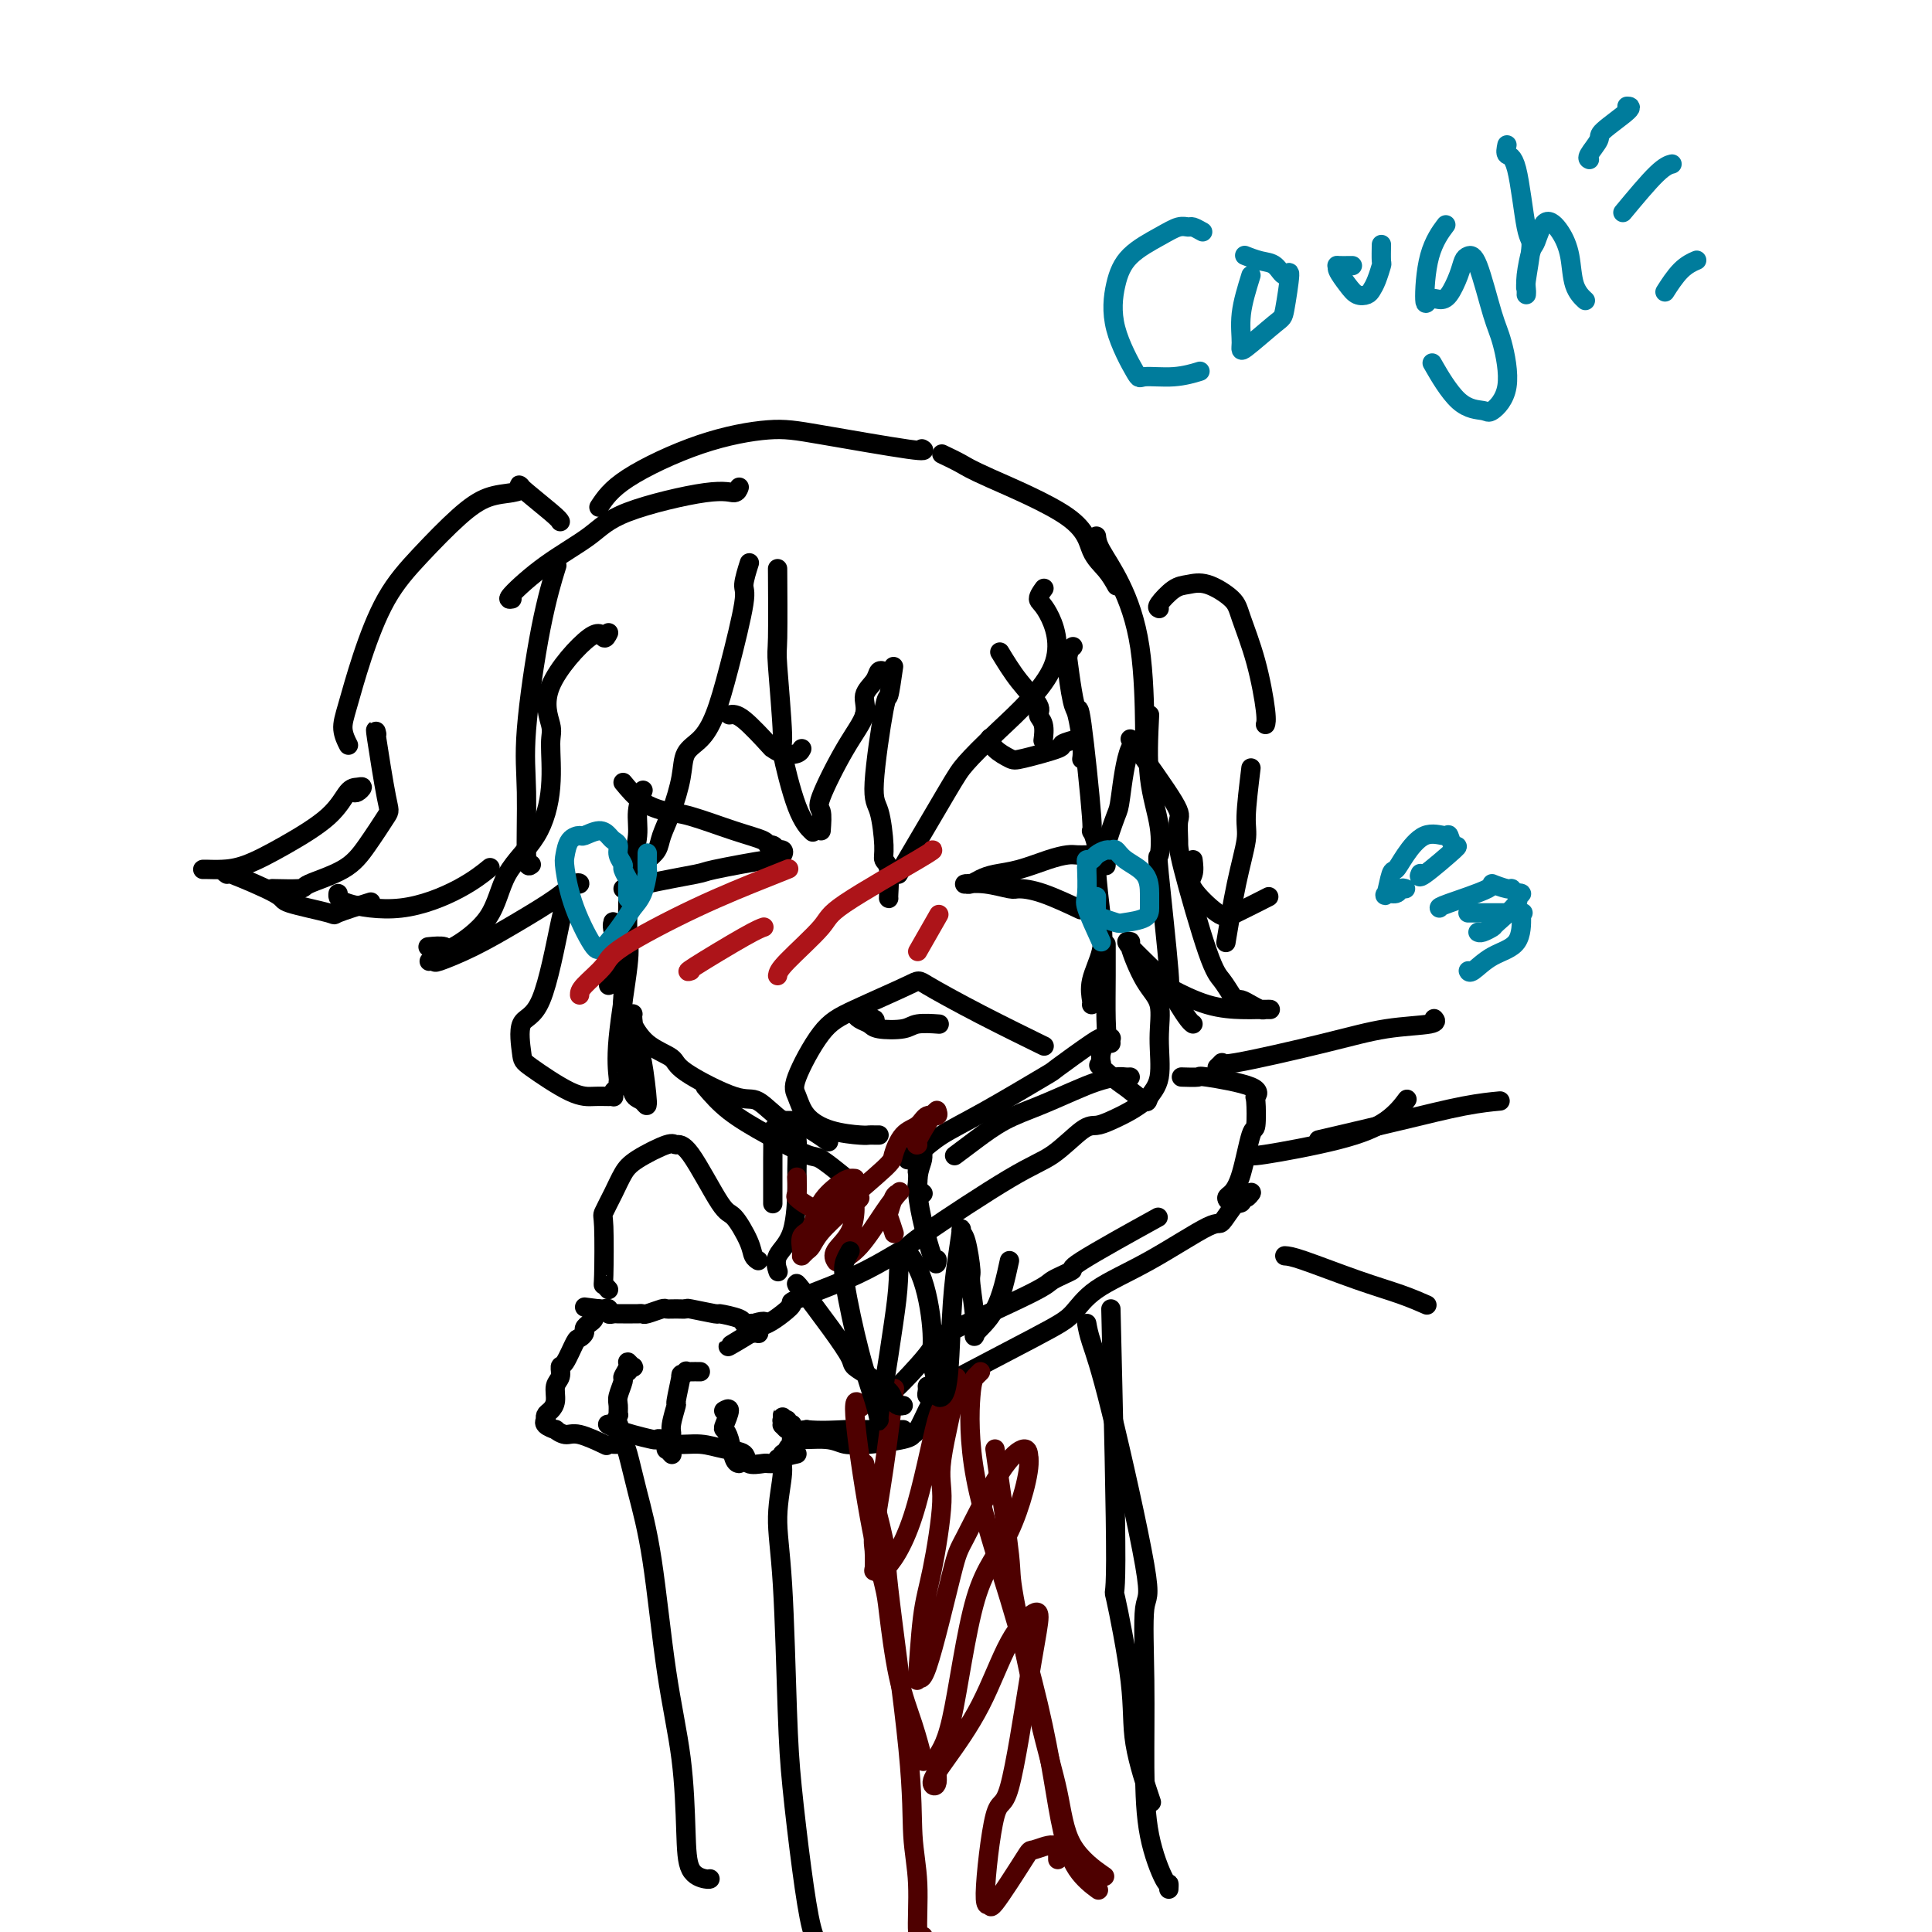 <svg viewBox='0 0 400 400' version='1.1' xmlns='http://www.w3.org/2000/svg' xmlns:xlink='http://www.w3.org/1999/xlink'><g fill='none' stroke='rgb(0,0,0)' stroke-width='4' stroke-linecap='round' stroke-linejoin='round'><path d='M110,179c-0.441,0.377 -0.881,0.755 -1,-2c-0.119,-2.755 0.084,-8.641 0,-13c-0.084,-4.359 -0.456,-7.189 0,-13c0.456,-5.811 1.738,-14.603 3,-21c1.262,-6.397 2.503,-10.399 3,-12c0.497,-1.601 0.248,-0.800 0,0'/><path d='M106,124c-0.553,0.107 -1.106,0.213 0,-1c1.106,-1.213 3.872,-3.746 7,-6c3.128,-2.254 6.618,-4.229 9,-6c2.382,-1.771 3.658,-3.336 8,-5c4.342,-1.664 11.752,-3.425 16,-4c4.248,-0.575 5.336,0.038 6,0c0.664,-0.038 0.904,-0.725 1,-1c0.096,-0.275 0.048,-0.137 0,0'/><path d='M124,105c1.210,-1.836 2.420,-3.672 6,-6c3.580,-2.328 9.530,-5.149 15,-7c5.470,-1.851 10.460,-2.731 14,-3c3.540,-0.269 5.629,0.072 11,1c5.371,0.928 14.023,2.442 18,3c3.977,0.558 3.279,0.159 3,0c-0.279,-0.159 -0.140,-0.080 0,0'/><path d='M195,94c1.461,0.698 2.923,1.397 4,2c1.077,0.603 1.771,1.111 6,3c4.229,1.889 11.995,5.158 16,8c4.005,2.842 4.249,5.257 5,7c0.751,1.743 2.010,2.816 3,4c0.990,1.184 1.711,2.481 2,3c0.289,0.519 0.144,0.259 0,0'/><path d='M227,111c0.083,0.746 0.166,1.492 1,3c0.834,1.508 2.420,3.777 4,7c1.580,3.223 3.156,7.400 4,13c0.844,5.600 0.958,12.623 1,16c0.042,3.377 0.012,3.108 0,3c-0.012,-0.108 -0.006,-0.054 0,0'/><path d='M237,154c0.283,0.170 0.566,0.340 0,0c-0.566,-0.340 -1.980,-1.189 -3,1c-1.020,2.189 -1.646,7.417 -2,10c-0.354,2.583 -0.435,2.521 -1,4c-0.565,1.479 -1.615,4.500 -2,6c-0.385,1.500 -0.104,1.481 0,2c0.104,0.519 0.030,1.577 0,2c-0.030,0.423 -0.015,0.212 0,0'/><path d='M126,204c0.020,-0.577 0.040,-1.153 0,-2c-0.040,-0.847 -0.140,-1.964 0,-3c0.140,-1.036 0.519,-1.990 1,-3c0.481,-1.010 1.065,-2.075 1,-3c-0.065,-0.925 -0.780,-1.711 -1,-2c-0.220,-0.289 0.054,-0.082 0,0c-0.054,0.082 -0.437,0.039 0,2c0.437,1.961 1.693,5.925 2,9c0.307,3.075 -0.333,5.263 0,8c0.333,2.737 1.641,6.025 2,9c0.359,2.975 -0.232,5.636 0,7c0.232,1.364 1.288,1.430 2,2c0.712,0.570 1.082,1.645 1,0c-0.082,-1.645 -0.614,-6.011 -1,-8c-0.386,-1.989 -0.626,-1.602 -1,-3c-0.374,-1.398 -0.880,-4.580 -1,-6c-0.120,-1.420 0.148,-1.077 0,-1c-0.148,0.077 -0.713,-0.110 -1,0c-0.287,0.110 -0.297,0.519 0,1c0.297,0.481 0.901,1.035 1,1c0.099,-0.035 -0.308,-0.660 0,0c0.308,0.660 1.329,2.604 3,4c1.671,1.396 3.991,2.245 5,3c1.009,0.755 0.708,1.415 3,3c2.292,1.585 7.179,4.096 10,5c2.821,0.904 3.576,0.201 5,1c1.424,0.799 3.516,3.101 5,4c1.484,0.899 2.361,0.396 4,1c1.639,0.604 4.040,2.315 5,3c0.960,0.685 0.480,0.342 0,0'/><path d='M146,225c1.434,1.667 2.868,3.333 5,5c2.132,1.667 4.961,3.333 8,5c3.039,1.667 6.289,3.333 8,4c1.711,0.667 1.884,0.333 3,1c1.116,0.667 3.176,2.333 4,3c0.824,0.667 0.412,0.333 0,0'/><path d='M188,240c-0.072,0.100 -0.145,0.201 0,0c0.145,-0.201 0.506,-0.703 1,-1c0.494,-0.297 1.121,-0.390 2,-1c0.879,-0.610 2.012,-1.736 4,-3c1.988,-1.264 4.833,-2.664 9,-5c4.167,-2.336 9.655,-5.607 12,-7c2.345,-1.393 1.546,-0.909 3,-2c1.454,-1.091 5.160,-3.757 7,-5c1.840,-1.243 1.814,-1.061 2,-1c0.186,0.061 0.586,0.003 1,0c0.414,-0.003 0.843,0.051 1,0c0.157,-0.051 0.042,-0.206 0,0c-0.042,0.206 -0.012,0.773 0,1c0.012,0.227 0.006,0.113 0,0'/><path d='M228,221c-0.008,-0.463 -0.016,-0.927 0,-1c0.016,-0.073 0.057,0.243 0,0c-0.057,-0.243 -0.211,-1.047 0,-2c0.211,-0.953 0.789,-2.057 1,-3c0.211,-0.943 0.057,-1.727 0,-4c-0.057,-2.273 -0.015,-6.035 0,-9c0.015,-2.965 0.004,-5.133 0,-6c-0.004,-0.867 -0.002,-0.434 0,0'/><path d='M182,235c-0.331,0.004 -0.662,0.007 -1,0c-0.338,-0.007 -0.682,-0.025 -1,0c-0.318,0.025 -0.611,0.095 -2,0c-1.389,-0.095 -3.874,-0.353 -6,-1c-2.126,-0.647 -3.892,-1.683 -5,-3c-1.108,-1.317 -1.557,-2.917 -2,-4c-0.443,-1.083 -0.879,-1.650 0,-4c0.879,-2.350 3.074,-6.484 5,-9c1.926,-2.516 3.583,-3.416 7,-5c3.417,-1.584 8.595,-3.853 11,-5c2.405,-1.147 2.036,-1.174 4,0c1.964,1.174 6.259,3.547 11,6c4.741,2.453 9.926,4.987 12,6c2.074,1.013 1.037,0.507 0,0'/><path d='M252,221c0.542,-0.521 1.085,-1.042 1,-1c-0.085,0.042 -0.797,0.649 3,0c3.797,-0.649 12.103,-2.552 18,-4c5.897,-1.448 9.385,-2.440 13,-3c3.615,-0.560 7.358,-0.689 9,-1c1.642,-0.311 1.183,-0.803 1,-1c-0.183,-0.197 -0.092,-0.098 0,0'/><path d='M259,239c-0.159,0.250 -0.319,0.501 3,0c3.319,-0.501 10.116,-1.753 15,-3c4.884,-1.247 7.853,-2.490 10,-4c2.147,-1.510 3.470,-3.289 4,-4c0.530,-0.711 0.265,-0.356 0,0'/><path d='M266,260c0.678,0.045 1.356,0.089 4,1c2.644,0.911 7.255,2.687 11,4c3.745,1.313 6.624,2.161 9,3c2.376,0.839 4.250,1.668 5,2c0.750,0.332 0.375,0.166 0,0'/><path d='M273,236c5.923,-1.381 11.845,-2.762 17,-4c5.155,-1.238 9.542,-2.333 13,-3c3.458,-0.667 5.988,-0.905 7,-1c1.012,-0.095 0.506,-0.048 0,0'/><path d='M129,162c1.216,1.474 2.431,2.948 4,4c1.569,1.052 3.491,1.684 5,2c1.509,0.316 2.603,0.318 5,1c2.397,0.682 6.096,2.043 9,3c2.904,0.957 5.013,1.510 6,2c0.987,0.490 0.852,0.916 1,1c0.148,0.084 0.579,-0.174 1,0c0.421,0.174 0.832,0.781 1,1c0.168,0.219 0.093,0.049 0,0c-0.093,-0.049 -0.204,0.024 0,0c0.204,-0.024 0.722,-0.143 1,0c0.278,0.143 0.315,0.548 0,1c-0.315,0.452 -0.982,0.951 -1,1c-0.018,0.049 0.614,-0.351 -2,0c-2.614,0.351 -8.472,1.453 -11,2c-2.528,0.547 -1.725,0.539 -4,1c-2.275,0.461 -7.629,1.392 -10,2c-2.371,0.608 -1.759,0.895 -2,1c-0.241,0.105 -1.334,0.028 -2,0c-0.666,-0.028 -0.905,-0.008 -1,0c-0.095,0.008 -0.048,0.004 0,0'/><path d='M225,177c-0.701,0.016 -1.402,0.032 -2,0c-0.598,-0.032 -1.094,-0.111 -2,0c-0.906,0.111 -2.221,0.412 -4,1c-1.779,0.588 -4.022,1.464 -6,2c-1.978,0.536 -3.692,0.732 -5,1c-1.308,0.268 -2.210,0.608 -3,1c-0.790,0.392 -1.469,0.836 -2,1c-0.531,0.164 -0.913,0.048 -1,0c-0.087,-0.048 0.121,-0.027 0,0c-0.121,0.027 -0.570,0.061 0,0c0.570,-0.061 2.161,-0.215 4,0c1.839,0.215 3.926,0.801 5,1c1.074,0.199 1.133,0.012 2,0c0.867,-0.012 2.541,0.151 5,1c2.459,0.849 5.703,2.386 7,3c1.297,0.614 0.649,0.307 0,0'/><path d='M151,148c0.722,-0.121 1.443,-0.242 3,1c1.557,1.242 3.948,3.846 5,5c1.052,1.154 0.765,0.859 1,1c0.235,0.141 0.991,0.718 2,1c1.009,0.282 2.272,0.268 3,0c0.728,-0.268 0.922,-0.791 1,-1c0.078,-0.209 0.039,-0.105 0,0'/><path d='M205,153c-0.031,-0.170 -0.063,-0.339 0,0c0.063,0.339 0.220,1.188 1,2c0.780,0.812 2.182,1.587 3,2c0.818,0.413 1.054,0.464 3,0c1.946,-0.464 5.604,-1.444 7,-2c1.396,-0.556 0.530,-0.688 1,-1c0.470,-0.312 2.277,-0.803 3,-1c0.723,-0.197 0.361,-0.098 0,0'/><path d='M116,108c-0.158,-0.286 -0.316,-0.573 -2,-2c-1.684,-1.427 -4.894,-3.995 -6,-5c-1.106,-1.005 -0.107,-0.445 0,0c0.107,0.445 -0.680,0.777 -2,1c-1.320,0.223 -3.175,0.337 -5,1c-1.825,0.663 -3.620,1.874 -6,4c-2.380,2.126 -5.346,5.166 -8,8c-2.654,2.834 -4.995,5.460 -7,9c-2.005,3.540 -3.676,7.993 -5,12c-1.324,4.007 -2.303,7.569 -3,10c-0.697,2.431 -1.111,3.731 -1,5c0.111,1.269 0.746,2.505 1,3c0.254,0.495 0.127,0.247 0,0'/><path d='M78,152c-0.201,-0.854 -0.402,-1.709 0,1c0.402,2.709 1.406,8.981 2,12c0.594,3.019 0.777,2.785 0,4c-0.777,1.215 -2.514,3.881 -4,6c-1.486,2.119 -2.721,3.692 -5,5c-2.279,1.308 -5.600,2.351 -7,3c-1.400,0.649 -0.877,0.906 -2,1c-1.123,0.094 -3.892,0.027 -5,0c-1.108,-0.027 -0.554,-0.013 0,0'/><path d='M73,164c0.291,0.113 0.582,0.226 1,0c0.418,-0.226 0.965,-0.792 1,-1c0.035,-0.208 -0.440,-0.060 -1,0c-0.560,0.060 -1.206,0.030 -2,1c-0.794,0.970 -1.736,2.939 -4,5c-2.264,2.061 -5.851,4.212 -9,6c-3.149,1.788 -5.859,3.211 -8,4c-2.141,0.789 -3.712,0.943 -5,1c-1.288,0.057 -2.293,0.015 -3,0c-0.707,-0.015 -1.117,-0.004 -1,0c0.117,0.004 0.762,0.001 1,0c0.238,-0.001 0.068,-0.000 0,0c-0.068,0.000 -0.034,0.000 0,0'/><path d='M47,181c-0.570,-0.407 -1.139,-0.815 1,0c2.139,0.815 6.988,2.852 9,4c2.012,1.148 1.188,1.407 3,2c1.812,0.593 6.259,1.520 8,2c1.741,0.480 0.776,0.514 2,0c1.224,-0.514 4.635,-1.575 6,-2c1.365,-0.425 0.682,-0.212 0,0'/><path d='M70,185c-0.085,0.643 -0.169,1.285 2,2c2.169,0.715 6.592,1.501 11,1c4.408,-0.501 8.802,-2.289 12,-4c3.198,-1.711 5.199,-3.346 6,-4c0.801,-0.654 0.400,-0.327 0,0'/><path d='M240,126c-0.271,-0.108 -0.542,-0.216 0,-1c0.542,-0.784 1.898,-2.244 3,-3c1.102,-0.756 1.951,-0.809 3,-1c1.049,-0.191 2.299,-0.522 4,0c1.701,0.522 3.853,1.895 5,3c1.147,1.105 1.288,1.943 2,4c0.712,2.057 1.995,5.335 3,9c1.005,3.665 1.732,7.718 2,10c0.268,2.282 0.077,2.795 0,3c-0.077,0.205 -0.038,0.103 0,0'/><path d='M259,159c-0.467,3.845 -0.935,7.691 -1,10c-0.065,2.309 0.271,3.083 0,5c-0.271,1.917 -1.150,4.978 -2,9c-0.850,4.022 -1.671,9.006 -2,11c-0.329,1.994 -0.164,0.997 0,0'/><path d='M247,178c0.132,1.074 0.264,2.147 0,3c-0.264,0.853 -0.924,1.485 0,3c0.924,1.515 3.433,3.911 5,5c1.567,1.089 2.191,0.870 4,0c1.809,-0.870 4.803,-2.391 6,-3c1.197,-0.609 0.599,-0.304 0,0'/><path d='M126,131c-0.326,0.666 -0.652,1.332 -1,1c-0.348,-0.332 -0.719,-1.661 -3,0c-2.281,1.661 -6.474,6.311 -8,10c-1.526,3.689 -0.387,6.415 0,8c0.387,1.585 0.022,2.028 0,4c-0.022,1.972 0.298,5.472 0,9c-0.298,3.528 -1.215,7.085 -3,10c-1.785,2.915 -4.437,5.187 -6,8c-1.563,2.813 -2.038,6.165 -4,9c-1.962,2.835 -5.413,5.152 -7,6c-1.587,0.848 -1.312,0.228 -2,0c-0.688,-0.228 -2.339,-0.065 -3,0c-0.661,0.065 -0.330,0.033 0,0'/><path d='M89,199c-0.124,0.016 -0.249,0.032 0,0c0.249,-0.032 0.870,-0.112 1,0c0.130,0.112 -0.232,0.415 1,0c1.232,-0.415 4.058,-1.547 7,-3c2.942,-1.453 6.000,-3.226 9,-5c3.000,-1.774 5.943,-3.547 8,-5c2.057,-1.453 3.228,-2.585 4,-3c0.772,-0.415 1.145,-0.114 1,0c-0.145,0.114 -0.806,0.041 -1,0c-0.194,-0.041 0.080,-0.051 0,0c-0.080,0.051 -0.515,0.164 -1,1c-0.485,0.836 -1.019,2.395 -2,7c-0.981,4.605 -2.409,12.257 -4,16c-1.591,3.743 -3.346,3.577 -4,5c-0.654,1.423 -0.207,4.434 0,6c0.207,1.566 0.175,1.687 2,3c1.825,1.313 5.509,3.817 8,5c2.491,1.183 3.791,1.046 5,1c1.209,-0.046 2.328,-0.001 3,0c0.672,0.001 0.898,-0.042 1,0c0.102,0.042 0.080,0.169 0,0c-0.080,-0.169 -0.217,-0.633 0,-1c0.217,-0.367 0.788,-0.636 1,-1c0.212,-0.364 0.064,-0.821 0,-1c-0.064,-0.179 -0.045,-0.078 0,0c0.045,0.078 0.117,0.134 0,-1c-0.117,-1.134 -0.423,-3.459 0,-8c0.423,-4.541 1.575,-11.300 2,-15c0.425,-3.700 0.121,-4.343 0,-6c-0.121,-1.657 -0.061,-4.329 0,-7'/><path d='M130,187c0.667,-6.667 0.333,-3.333 0,0'/><path d='M161,119c0.003,0.375 0.005,0.751 0,0c-0.005,-0.751 -0.018,-2.628 0,0c0.018,2.628 0.066,9.760 0,13c-0.066,3.240 -0.245,2.588 0,6c0.245,3.412 0.914,10.887 1,14c0.086,3.113 -0.410,1.865 0,4c0.410,2.135 1.726,7.652 3,11c1.274,3.348 2.507,4.528 3,5c0.493,0.472 0.247,0.236 0,0'/><path d='M170,172c0.118,-1.605 0.236,-3.209 0,-4c-0.236,-0.791 -0.827,-0.767 0,-3c0.827,-2.233 3.072,-6.721 5,-10c1.928,-3.279 3.540,-5.348 4,-7c0.460,-1.652 -0.230,-2.887 0,-4c0.230,-1.113 1.381,-2.102 2,-3c0.619,-0.898 0.705,-1.703 1,-2c0.295,-0.297 0.799,-0.085 1,0c0.201,0.085 0.101,0.042 0,0'/><path d='M185,138c-0.376,2.616 -0.752,5.232 -1,6c-0.248,0.768 -0.369,-0.313 -1,3c-0.631,3.313 -1.773,11.020 -2,15c-0.227,3.980 0.461,4.233 1,6c0.539,1.767 0.929,5.048 1,7c0.071,1.952 -0.177,2.576 0,3c0.177,0.424 0.779,0.650 1,2c0.221,1.350 0.059,3.825 0,5c-0.059,1.175 -0.017,1.050 0,1c0.017,-0.050 0.008,-0.025 0,0'/><path d='M186,181c3.896,-6.635 7.791,-13.270 10,-17c2.209,-3.730 2.731,-4.556 4,-6c1.269,-1.444 3.286,-3.504 7,-7c3.714,-3.496 9.125,-8.426 11,-13c1.875,-4.574 0.214,-8.793 -1,-11c-1.214,-2.207 -1.981,-2.402 -2,-3c-0.019,-0.598 0.709,-1.599 1,-2c0.291,-0.401 0.146,-0.200 0,0'/><path d='M207,135c1.229,2.021 2.459,4.041 4,6c1.541,1.959 3.394,3.856 4,5c0.606,1.144 -0.033,1.533 0,2c0.033,0.467 0.740,1.010 1,2c0.260,0.990 0.074,2.426 0,3c-0.074,0.574 -0.037,0.287 0,0'/><path d='M222,134c0.138,-0.110 0.275,-0.220 0,0c-0.275,0.220 -0.963,0.770 -1,3c-0.037,2.230 0.579,6.139 1,8c0.421,1.861 0.649,1.674 1,3c0.351,1.326 0.825,4.165 1,6c0.175,1.835 0.050,2.667 0,3c-0.050,0.333 -0.025,0.166 0,0'/><path d='M179,148c0.000,0.000 0.100,0.100 0.1,0.1'/><path d='M221,136c0.323,2.447 0.646,4.895 1,7c0.354,2.105 0.740,3.869 1,4c0.260,0.131 0.394,-1.370 1,3c0.606,4.370 1.682,14.611 2,19c0.318,4.389 -0.123,2.927 0,3c0.123,0.073 0.810,1.681 1,3c0.190,1.319 -0.117,2.350 0,5c0.117,2.650 0.658,6.920 1,10c0.342,3.080 0.484,4.969 0,7c-0.484,2.031 -1.594,4.204 -2,6c-0.406,1.796 -0.109,3.214 0,4c0.109,0.786 0.031,0.939 0,1c-0.031,0.061 -0.016,0.031 0,0'/><path d='M238,148c-0.222,4.554 -0.444,9.107 0,13c0.444,3.893 1.554,7.125 2,10c0.446,2.875 0.228,5.393 0,6c-0.228,0.607 -0.465,-0.698 0,4c0.465,4.698 1.634,15.399 2,20c0.366,4.601 -0.070,3.103 0,3c0.070,-0.103 0.646,1.188 1,2c0.354,0.812 0.487,1.146 1,2c0.513,0.854 1.407,2.230 2,3c0.593,0.770 0.884,0.934 1,1c0.116,0.066 0.058,0.033 0,0'/><path d='M234,153c3.692,5.148 7.384,10.296 9,13c1.616,2.704 1.157,2.964 1,4c-0.157,1.036 -0.011,2.848 0,4c0.011,1.152 -0.113,1.643 1,6c1.113,4.357 3.463,12.578 5,17c1.537,4.422 2.260,5.044 3,6c0.740,0.956 1.497,2.246 2,3c0.503,0.754 0.750,0.973 1,1c0.250,0.027 0.501,-0.136 1,0c0.499,0.136 1.244,0.572 2,1c0.756,0.428 1.521,0.847 2,1c0.479,0.153 0.672,0.041 1,0c0.328,-0.041 0.789,-0.011 1,0c0.211,0.011 0.170,0.002 0,0c-0.170,-0.002 -0.471,0.002 -1,0c-0.529,-0.002 -1.287,-0.012 -2,0c-0.713,0.012 -1.380,0.044 -3,0c-1.620,-0.044 -4.191,-0.165 -7,-1c-2.809,-0.835 -5.855,-2.384 -7,-3c-1.145,-0.616 -0.390,-0.300 -2,-2c-1.610,-1.700 -5.587,-5.416 -7,-7c-1.413,-1.584 -0.264,-1.036 0,-1c0.264,0.036 -0.358,-0.441 0,1c0.358,1.441 1.696,4.798 3,7c1.304,2.202 2.573,3.247 3,5c0.427,1.753 0.012,4.213 0,7c-0.012,2.787 0.378,5.902 0,8c-0.378,2.098 -1.525,3.180 -2,4c-0.475,0.820 -0.279,1.377 -1,1c-0.721,-0.377 -2.361,-1.689 -4,-3'/><path d='M233,225c-1.889,-1.200 -4.111,-3.200 -5,-4c-0.889,-0.800 -0.444,-0.400 0,0'/><path d='M155,117c0.132,-0.418 0.265,-0.836 0,0c-0.265,0.836 -0.927,2.927 -1,4c-0.073,1.073 0.443,1.129 0,4c-0.443,2.871 -1.844,8.558 -3,13c-1.156,4.442 -2.067,7.639 -3,10c-0.933,2.361 -1.889,3.885 -3,5c-1.111,1.115 -2.377,1.821 -3,3c-0.623,1.179 -0.604,2.830 -1,5c-0.396,2.170 -1.206,4.857 -2,7c-0.794,2.143 -1.572,3.741 -2,5c-0.428,1.259 -0.506,2.180 -1,3c-0.494,0.820 -1.404,1.540 -2,2c-0.596,0.460 -0.878,0.659 -1,1c-0.122,0.341 -0.086,0.822 0,1c0.086,0.178 0.220,0.052 0,0c-0.220,-0.052 -0.795,-0.031 -1,0c-0.205,0.031 -0.041,0.071 0,0c0.041,-0.071 -0.043,-0.253 0,0c0.043,0.253 0.212,0.943 0,1c-0.212,0.057 -0.804,-0.518 -1,-1c-0.196,-0.482 0.004,-0.872 0,-1c-0.004,-0.128 -0.211,0.007 0,-1c0.211,-1.007 0.840,-3.157 1,-5c0.160,-1.843 -0.149,-3.381 0,-5c0.149,-1.619 0.757,-3.320 1,-4c0.243,-0.680 0.122,-0.340 0,0'/><path d='M237,228c-0.892,0.651 -1.784,1.301 -3,2c-1.216,0.699 -2.756,1.446 -4,2c-1.244,0.554 -2.191,0.916 -3,1c-0.809,0.084 -1.481,-0.109 -3,1c-1.519,1.109 -3.884,3.521 -6,5c-2.116,1.479 -3.981,2.026 -9,5c-5.019,2.974 -13.192,8.377 -17,11c-3.808,2.623 -3.250,2.467 -4,3c-0.750,0.533 -2.809,1.756 -5,3c-2.191,1.244 -4.516,2.508 -8,4c-3.484,1.492 -8.128,3.212 -10,4c-1.872,0.788 -0.971,0.646 -1,1c-0.029,0.354 -0.989,1.205 -2,2c-1.011,0.795 -2.074,1.533 -3,2c-0.926,0.467 -1.716,0.661 -2,1c-0.284,0.339 -0.063,0.823 0,1c0.063,0.177 -0.032,0.047 0,0c0.032,-0.047 0.191,-0.012 0,0c-0.191,0.012 -0.731,0.000 -1,0c-0.269,-0.000 -0.268,0.010 0,0c0.268,-0.010 0.803,-0.041 1,0c0.197,0.041 0.056,0.155 0,0c-0.056,-0.155 -0.028,-0.577 0,-1'/><path d='M157,275c-12.316,7.332 -3.107,2.160 0,0c3.107,-2.160 0.111,-1.310 -1,-1c-1.111,0.310 -0.336,0.080 0,0c0.336,-0.080 0.232,-0.012 0,0c-0.232,0.012 -0.593,-0.034 -1,0c-0.407,0.034 -0.859,0.149 -1,0c-0.141,-0.149 0.030,-0.562 -1,-1c-1.030,-0.438 -3.262,-0.902 -4,-1c-0.738,-0.098 0.019,0.170 -1,0c-1.019,-0.170 -3.815,-0.779 -5,-1c-1.185,-0.221 -0.759,-0.056 -1,0c-0.241,0.056 -1.150,0.001 -2,0c-0.850,-0.001 -1.642,0.052 -2,0c-0.358,-0.052 -0.281,-0.210 -1,0c-0.719,0.210 -2.234,0.788 -3,1c-0.766,0.212 -0.783,0.057 -1,0c-0.217,-0.057 -0.636,-0.015 -1,0c-0.364,0.015 -0.675,0.004 -1,0c-0.325,-0.004 -0.666,-0.000 -1,0c-0.334,0.000 -0.663,-0.004 -1,0c-0.337,0.004 -0.682,0.015 -1,0c-0.318,-0.015 -0.610,-0.057 -1,0c-0.390,0.057 -0.878,0.211 -1,0c-0.122,-0.211 0.121,-0.788 0,-1c-0.121,-0.212 -0.606,-0.061 -1,0c-0.394,0.061 -0.697,0.030 -1,0'/><path d='M124,271c-5.328,-0.667 -2.150,-0.333 -1,0c1.150,0.333 0.270,0.666 0,1c-0.270,0.334 0.068,0.668 0,1c-0.068,0.332 -0.542,0.663 -1,1c-0.458,0.337 -0.900,0.679 -1,1c-0.100,0.321 0.141,0.620 0,1c-0.141,0.380 -0.664,0.840 -1,1c-0.336,0.160 -0.486,0.020 -1,1c-0.514,0.980 -1.391,3.081 -2,4c-0.609,0.919 -0.951,0.656 -1,1c-0.049,0.344 0.193,1.296 0,2c-0.193,0.704 -0.822,1.159 -1,2c-0.178,0.841 0.097,2.067 0,3c-0.097,0.933 -0.564,1.573 -1,2c-0.436,0.427 -0.841,0.640 -1,1c-0.159,0.360 -0.072,0.866 0,1c0.072,0.134 0.130,-0.103 0,0c-0.130,0.103 -0.449,0.548 0,1c0.449,0.452 1.666,0.913 2,1c0.334,0.087 -0.214,-0.201 0,0c0.214,0.201 1.191,0.889 2,1c0.809,0.111 1.448,-0.355 3,0c1.552,0.355 4.015,1.530 5,2c0.985,0.470 0.493,0.235 0,0'/><path d='M130,284c0.390,-0.457 0.780,-0.914 1,-1c0.220,-0.086 0.270,0.199 0,0c-0.270,-0.199 -0.861,-0.881 -1,-1c-0.139,-0.119 0.173,0.323 0,1c-0.173,0.677 -0.831,1.587 -1,2c-0.169,0.413 0.152,0.329 0,1c-0.152,0.671 -0.776,2.096 -1,3c-0.224,0.904 -0.047,1.286 0,2c0.047,0.714 -0.036,1.761 0,2c0.036,0.239 0.192,-0.328 0,0c-0.192,0.328 -0.731,1.552 -1,2c-0.269,0.448 -0.268,0.120 0,0c0.268,-0.120 0.803,-0.032 1,0c0.197,0.032 0.056,0.009 0,0c-0.056,-0.009 -0.028,-0.005 0,0'/><path d='M145,284c-0.723,-0.011 -1.447,-0.022 -2,0c-0.553,0.022 -0.937,0.077 -1,0c-0.063,-0.077 0.194,-0.287 0,0c-0.194,0.287 -0.841,1.071 -1,1c-0.159,-0.071 0.169,-0.996 0,0c-0.169,0.996 -0.834,3.915 -1,5c-0.166,1.085 0.166,0.337 0,1c-0.166,0.663 -0.830,2.737 -1,4c-0.170,1.263 0.154,1.715 0,2c-0.154,0.285 -0.787,0.402 -1,1c-0.213,0.598 -0.005,1.676 0,2c0.005,0.324 -0.191,-0.105 0,0c0.191,0.105 0.769,0.744 1,1c0.231,0.256 0.116,0.128 0,0'/><path d='M150,292c-0.142,0.085 -0.284,0.170 0,0c0.284,-0.170 0.993,-0.596 1,0c0.007,0.596 -0.688,2.212 -1,3c-0.312,0.788 -0.241,0.747 0,1c0.241,0.253 0.652,0.800 1,2c0.348,1.200 0.632,3.054 1,4c0.368,0.946 0.819,0.985 1,1c0.181,0.015 0.090,0.008 0,0'/><path d='M126,295c-0.166,-0.091 -0.332,-0.182 0,0c0.332,0.182 1.163,0.636 2,1c0.837,0.364 1.682,0.637 3,1c1.318,0.363 3.110,0.814 4,1c0.890,0.186 0.876,0.106 1,0c0.124,-0.106 0.384,-0.237 1,0c0.616,0.237 1.588,0.842 3,1c1.412,0.158 3.265,-0.129 5,0c1.735,0.129 3.354,0.676 5,1c1.646,0.324 3.321,0.427 4,1c0.679,0.573 0.363,1.618 1,2c0.637,0.382 2.227,0.102 3,0c0.773,-0.102 0.729,-0.026 1,0c0.271,0.026 0.856,0.003 1,0c0.144,-0.003 -0.154,0.013 0,0c0.154,-0.013 0.759,-0.055 1,0c0.241,0.055 0.116,0.207 0,0c-0.116,-0.207 -0.224,-0.774 0,-1c0.224,-0.226 0.778,-0.112 1,0c0.222,0.112 0.111,0.223 0,0c-0.111,-0.223 -0.223,-0.781 0,-1c0.223,-0.219 0.781,-0.100 1,0c0.219,0.100 0.097,0.181 0,0c-0.097,-0.181 -0.171,-0.623 0,-1c0.171,-0.377 0.585,-0.688 1,-1'/><path d='M164,299c0.932,-0.873 0.264,-1.056 0,-1c-0.264,0.056 -0.122,0.351 0,0c0.122,-0.351 0.225,-1.348 0,-2c-0.225,-0.652 -0.778,-0.958 -1,-1c-0.222,-0.042 -0.112,0.180 0,0c0.112,-0.180 0.226,-0.762 0,-1c-0.226,-0.238 -0.793,-0.131 -1,0c-0.207,0.131 -0.055,0.288 0,0c0.055,-0.288 0.014,-1.020 0,-1c-0.014,0.020 -0.001,0.794 0,1c0.001,0.206 -0.010,-0.155 0,0c0.010,0.155 0.040,0.825 0,1c-0.040,0.175 -0.149,-0.144 0,0c0.149,0.144 0.558,0.753 1,1c0.442,0.247 0.917,0.134 1,0c0.083,-0.134 -0.227,-0.288 0,0c0.227,0.288 0.989,1.020 1,1c0.011,-0.020 -0.730,-0.791 -1,-1c-0.270,-0.209 -0.070,0.144 0,0c0.070,-0.144 0.011,-0.784 0,-1c-0.011,-0.216 0.028,-0.006 0,0c-0.028,0.006 -0.123,-0.191 0,0c0.123,0.191 0.464,0.769 1,1c0.536,0.231 1.268,0.116 2,0'/><path d='M167,296c2.570,0.309 6.496,0.083 8,0c1.504,-0.083 0.585,-0.022 2,0c1.415,0.022 5.163,0.006 7,0c1.837,-0.006 1.764,-0.002 2,0c0.236,0.002 0.782,0.000 1,0c0.218,-0.000 0.109,-0.000 0,0'/><path d='M164,297c-0.155,0.033 -0.310,0.065 0,0c0.310,-0.065 1.085,-0.228 1,0c-0.085,0.228 -1.031,0.846 0,1c1.031,0.154 4.038,-0.158 6,0c1.962,0.158 2.879,0.785 4,1c1.121,0.215 2.446,0.019 3,0c0.554,-0.019 0.337,0.139 2,0c1.663,-0.139 5.206,-0.576 7,-1c1.794,-0.424 1.841,-0.836 2,-1c0.159,-0.164 0.431,-0.082 1,-1c0.569,-0.918 1.434,-2.837 2,-4c0.566,-1.163 0.831,-1.569 1,-2c0.169,-0.431 0.241,-0.886 0,-1c-0.241,-0.114 -0.797,0.114 -1,0c-0.203,-0.114 -0.055,-0.569 0,-1c0.055,-0.431 0.016,-0.837 0,-1c-0.016,-0.163 -0.008,-0.081 0,0'/><path d='M183,292c-0.217,-0.089 -0.435,-0.178 0,-1c0.435,-0.822 1.522,-2.378 2,-3c0.478,-0.622 0.348,-0.312 2,-2c1.652,-1.688 5.086,-5.374 6,-7c0.914,-1.626 -0.694,-1.192 3,-3c3.694,-1.808 12.688,-5.859 17,-8c4.312,-2.141 3.943,-2.372 5,-3c1.057,-0.628 3.541,-1.653 4,-2c0.459,-0.347 -1.107,-0.017 2,-2c3.107,-1.983 10.888,-6.281 14,-8c3.112,-1.719 1.556,-0.860 0,0'/><path d='M194,288c-1.510,0.590 -3.019,1.180 1,-1c4.019,-2.180 13.568,-7.128 19,-10c5.432,-2.872 6.749,-3.666 8,-5c1.251,-1.334 2.436,-3.209 5,-5c2.564,-1.791 6.508,-3.498 11,-6c4.492,-2.502 9.533,-5.798 12,-7c2.467,-1.202 2.360,-0.308 3,-1c0.640,-0.692 2.027,-2.969 3,-4c0.973,-1.031 1.531,-0.816 2,-1c0.469,-0.184 0.848,-0.767 1,-1c0.152,-0.233 0.076,-0.117 0,0'/><path d='M259,247c-0.897,0.316 -1.793,0.633 -2,1c-0.207,0.367 0.276,0.785 0,1c-0.276,0.215 -1.311,0.228 -2,0c-0.689,-0.228 -1.032,-0.697 -1,-1c0.032,-0.303 0.440,-0.439 1,-1c0.560,-0.561 1.273,-1.546 2,-4c0.727,-2.454 1.468,-6.376 2,-8c0.532,-1.624 0.856,-0.950 1,-2c0.144,-1.050 0.108,-3.822 0,-5c-0.108,-1.178 -0.289,-0.760 0,-1c0.289,-0.240 1.047,-1.136 -1,-2c-2.047,-0.864 -6.899,-1.696 -9,-2c-2.101,-0.304 -1.450,-0.082 -2,0c-0.550,0.082 -2.300,0.023 -3,0c-0.700,-0.023 -0.350,-0.012 0,0'/><path d='M234,223c-0.289,0.019 -0.578,0.039 -1,0c-0.422,-0.039 -0.978,-0.136 -2,0c-1.022,0.136 -2.509,0.504 -4,1c-1.491,0.496 -2.985,1.121 -5,2c-2.015,0.879 -4.551,2.012 -7,3c-2.449,0.988 -4.811,1.832 -7,3c-2.189,1.168 -4.205,2.661 -6,4c-1.795,1.339 -3.370,2.526 -4,3c-0.630,0.474 -0.315,0.237 0,0'/><path d='M126,267c-0.419,-0.482 -0.838,-0.964 -1,-1c-0.162,-0.036 -0.065,0.374 0,-2c0.065,-2.374 0.100,-7.530 0,-10c-0.100,-2.470 -0.335,-2.253 0,-3c0.335,-0.747 1.241,-2.459 2,-4c0.759,-1.541 1.372,-2.912 2,-4c0.628,-1.088 1.271,-1.891 3,-3c1.729,-1.109 4.545,-2.522 6,-3c1.455,-0.478 1.549,-0.021 2,0c0.451,0.021 1.258,-0.394 3,2c1.742,2.394 4.418,7.598 6,10c1.582,2.402 2.070,2.003 3,3c0.930,0.997 2.301,3.391 3,5c0.699,1.609 0.727,2.433 1,3c0.273,0.567 0.792,0.876 1,1c0.208,0.124 0.104,0.062 0,0'/><path d='M165,232c-0.341,0.002 -0.683,0.004 -1,0c-0.317,-0.004 -0.611,-0.013 -1,0c-0.389,0.013 -0.875,0.047 -1,0c-0.125,-0.047 0.110,-0.177 0,0c-0.110,0.177 -0.565,0.661 -1,1c-0.435,0.339 -0.849,0.532 -1,1c-0.151,0.468 -0.041,1.211 0,2c0.041,0.789 0.011,1.624 0,4c-0.011,2.376 -0.003,6.294 0,8c0.003,1.706 0.001,1.202 0,1c-0.001,-0.202 -0.000,-0.101 0,0'/><path d='M164,234c0.424,0.223 0.849,0.446 1,2c0.151,1.554 0.030,4.438 0,6c-0.030,1.562 0.031,1.803 0,4c-0.031,2.197 -0.153,6.352 -1,9c-0.847,2.648 -2.420,3.790 -3,5c-0.580,1.210 -0.166,2.489 0,3c0.166,0.511 0.083,0.256 0,0'/><path d='M190,237c0.619,0.861 1.238,1.722 1,3c-0.238,1.278 -1.332,2.971 -1,7c0.332,4.029 2.089,10.392 3,13c0.911,2.608 0.974,1.459 1,1c0.026,-0.459 0.013,-0.230 0,0'/><path d='M191,239c-0.421,1.209 -0.841,2.419 -1,3c-0.159,0.581 -0.056,0.534 0,1c0.056,0.466 0.067,1.444 0,2c-0.067,0.556 -0.210,0.688 0,1c0.210,0.312 0.774,0.803 1,1c0.226,0.197 0.113,0.098 0,0'/><path d='M127,299c0.329,0.015 0.657,0.030 1,0c0.343,-0.030 0.699,-0.105 1,0c0.301,0.105 0.546,0.390 1,2c0.454,1.610 1.116,4.546 2,8c0.884,3.454 1.989,7.426 3,14c1.011,6.574 1.927,15.751 3,23c1.073,7.249 2.301,12.569 3,18c0.699,5.431 0.867,10.972 1,15c0.133,4.028 0.232,6.544 1,8c0.768,1.456 2.207,1.854 3,2c0.793,0.146 0.941,0.042 1,0c0.059,-0.042 0.030,-0.021 0,0'/><path d='M165,301c-1.305,0.292 -2.609,0.583 -3,1c-0.391,0.417 0.132,0.958 0,3c-0.132,2.042 -0.919,5.584 -1,9c-0.081,3.416 0.545,6.707 1,14c0.455,7.293 0.740,18.588 1,26c0.260,7.412 0.494,10.943 1,16c0.506,5.057 1.285,11.642 2,17c0.715,5.358 1.366,9.488 2,12c0.634,2.512 1.253,3.405 2,5c0.747,1.595 1.624,3.891 3,5c1.376,1.109 3.250,1.031 4,1c0.750,-0.031 0.375,-0.016 0,0'/><path d='M230,271c0.512,21.506 1.024,43.011 1,52c-0.024,8.989 -0.584,5.461 0,8c0.584,2.539 2.311,11.144 3,17c0.689,5.856 0.339,8.961 1,13c0.661,4.039 2.332,9.011 3,11c0.668,1.989 0.334,0.994 0,0'/><path d='M225,274c0.182,1.027 0.364,2.054 1,4c0.636,1.946 1.725,4.811 4,14c2.275,9.189 5.735,24.701 7,32c1.265,7.299 0.335,6.384 0,9c-0.335,2.616 -0.076,8.763 0,15c0.076,6.237 -0.032,12.565 0,18c0.032,5.435 0.205,9.979 1,14c0.795,4.021 2.213,7.521 3,9c0.787,1.479 0.943,0.937 1,1c0.057,0.063 0.016,0.732 0,1c-0.016,0.268 -0.008,0.134 0,0'/><path d='M181,212c-0.004,0.009 -0.008,0.017 0,0c0.008,-0.017 0.028,-0.061 0,0c-0.028,0.061 -0.102,0.227 0,0c0.102,-0.227 0.381,-0.845 0,-1c-0.381,-0.155 -1.423,0.154 -2,0c-0.577,-0.154 -0.688,-0.770 -1,-1c-0.312,-0.230 -0.823,-0.073 -1,0c-0.177,0.073 -0.020,0.061 0,0c0.020,-0.061 -0.097,-0.173 0,0c0.097,0.173 0.408,0.631 1,1c0.592,0.369 1.466,0.649 2,1c0.534,0.351 0.729,0.774 2,1c1.271,0.226 3.619,0.257 5,0c1.381,-0.257 1.795,-0.800 3,-1c1.205,-0.200 3.201,-0.057 4,0c0.799,0.057 0.399,0.029 0,0'/></g>
<g fill='none' stroke='rgb(0,124,156)' stroke-width='4' stroke-linecap='round' stroke-linejoin='round'><path d='M130,186c-0.033,-1.211 -0.065,-2.421 0,-3c0.065,-0.579 0.229,-0.526 0,-1c-0.229,-0.474 -0.849,-1.475 -1,-2c-0.151,-0.525 0.167,-0.574 0,-1c-0.167,-0.426 -0.820,-1.229 -1,-2c-0.180,-0.771 0.113,-1.509 0,-2c-0.113,-0.491 -0.631,-0.734 -1,-1c-0.369,-0.266 -0.589,-0.553 -1,-1c-0.411,-0.447 -1.014,-1.052 -2,-1c-0.986,0.052 -2.356,0.762 -3,1c-0.644,0.238 -0.561,0.005 -1,0c-0.439,-0.005 -1.400,0.218 -2,1c-0.600,0.782 -0.840,2.124 -1,3c-0.160,0.876 -0.239,1.287 0,3c0.239,1.713 0.795,4.730 2,8c1.205,3.270 3.057,6.794 4,8c0.943,1.206 0.977,0.095 1,0c0.023,-0.095 0.034,0.825 1,0c0.966,-0.825 2.886,-3.395 4,-5c1.114,-1.605 1.423,-2.245 2,-3c0.577,-0.755 1.423,-1.625 2,-3c0.577,-1.375 0.887,-3.255 1,-4c0.113,-0.745 0.030,-0.354 0,-1c-0.030,-0.646 -0.009,-2.327 0,-3c0.009,-0.673 0.004,-0.336 0,0'/><path d='M228,195c-1.268,-2.772 -2.536,-5.544 -3,-7c-0.464,-1.456 -0.125,-1.595 0,-3c0.125,-1.405 0.037,-4.074 0,-5c-0.037,-0.926 -0.022,-0.107 0,0c0.022,0.107 0.051,-0.497 0,-1c-0.051,-0.503 -0.182,-0.905 0,-1c0.182,-0.095 0.679,0.117 1,0c0.321,-0.117 0.468,-0.562 1,-1c0.532,-0.438 1.449,-0.870 2,-1c0.551,-0.130 0.736,0.041 1,0c0.264,-0.041 0.607,-0.294 1,0c0.393,0.294 0.837,1.136 2,2c1.163,0.864 3.044,1.750 4,3c0.956,1.250 0.988,2.863 1,4c0.012,1.137 0.003,1.797 0,2c-0.003,0.203 -0.002,-0.050 0,0c0.002,0.050 0.004,0.402 0,1c-0.004,0.598 -0.015,1.441 -1,2c-0.985,0.559 -2.943,0.832 -4,1c-1.057,0.168 -1.211,0.230 -2,0c-0.789,-0.230 -2.211,-0.752 -3,-1c-0.789,-0.248 -0.943,-0.221 -1,-1c-0.057,-0.779 -0.016,-2.366 0,-3c0.016,-0.634 0.008,-0.317 0,0'/></g>
<g fill='none' stroke='rgb(173,20,25)' stroke-width='4' stroke-linecap='round' stroke-linejoin='round'><path d='M120,206c-0.003,-0.461 -0.007,-0.921 1,-2c1.007,-1.079 3.023,-2.776 4,-4c0.977,-1.224 0.914,-1.974 4,-4c3.086,-2.026 9.322,-5.326 15,-8c5.678,-2.674 10.798,-4.720 14,-6c3.202,-1.280 4.486,-1.794 5,-2c0.514,-0.206 0.257,-0.103 0,0'/><path d='M143,201c-0.589,0.196 -1.179,0.393 1,-1c2.179,-1.393 7.125,-4.375 10,-6c2.875,-1.625 3.679,-1.893 4,-2c0.321,-0.107 0.161,-0.054 0,0'/><path d='M161,202c0.089,-0.558 0.178,-1.116 2,-3c1.822,-1.884 5.378,-5.093 7,-7c1.622,-1.907 1.311,-2.511 5,-5c3.689,-2.489 11.378,-6.862 15,-9c3.622,-2.138 3.178,-2.039 3,-2c-0.178,0.039 -0.089,0.020 0,0'/><path d='M190,197c1.667,-2.917 3.333,-5.833 4,-7c0.667,-1.167 0.333,-0.583 0,0'/></g>
<g fill='none' stroke='rgb(0,124,156)' stroke-width='4' stroke-linecap='round' stroke-linejoin='round'><path d='M291,184c-0.368,-0.122 -0.737,-0.243 -1,0c-0.263,0.243 -0.422,0.852 -1,1c-0.578,0.148 -1.576,-0.164 -2,0c-0.424,0.164 -0.274,0.803 0,0c0.274,-0.803 0.672,-3.048 1,-4c0.328,-0.952 0.585,-0.611 1,-1c0.415,-0.389 0.989,-1.508 2,-3c1.011,-1.492 2.459,-3.357 4,-4c1.541,-0.643 3.176,-0.062 4,0c0.824,0.062 0.837,-0.393 1,0c0.163,0.393 0.475,1.636 1,2c0.525,0.364 1.265,-0.150 0,1c-1.265,1.150 -4.533,3.963 -6,5c-1.467,1.037 -1.133,0.296 -1,0c0.133,-0.296 0.067,-0.148 0,0'/><path d='M304,189c0.020,-0.000 0.041,-0.000 0,0c-0.041,0.000 -0.143,0.000 0,0c0.143,-0.000 0.532,-0.000 1,0c0.468,0.000 1.015,0.000 2,0c0.985,-0.000 2.407,-0.001 4,0c1.593,0.001 3.355,0.003 4,0c0.645,-0.003 0.172,-0.010 0,0c-0.172,0.010 -0.042,0.038 0,0c0.042,-0.038 -0.003,-0.144 0,1c0.003,1.144 0.053,3.536 -1,5c-1.053,1.464 -3.210,2.001 -5,3c-1.790,0.999 -3.213,2.461 -4,3c-0.787,0.539 -0.939,0.154 -1,0c-0.061,-0.154 -0.030,-0.077 0,0'/><path d='M298,188c-0.053,-0.122 -0.106,-0.244 2,-1c2.106,-0.756 6.371,-2.146 8,-3c1.629,-0.854 0.624,-1.171 1,-1c0.376,0.171 2.134,0.829 3,1c0.866,0.171 0.838,-0.147 1,0c0.162,0.147 0.512,0.758 1,1c0.488,0.242 1.113,0.117 1,0c-0.113,-0.117 -0.965,-0.224 -1,0c-0.035,0.224 0.747,0.778 0,2c-0.747,1.222 -3.023,3.112 -4,4c-0.977,0.888 -0.654,0.774 -1,1c-0.346,0.226 -1.361,0.793 -2,1c-0.639,0.207 -0.903,0.056 -1,0c-0.097,-0.056 -0.028,-0.016 0,0c0.028,0.016 0.014,0.008 0,0'/><path d='M249,48c-0.772,-0.433 -1.543,-0.865 -2,-1c-0.457,-0.135 -0.598,0.029 -1,0c-0.402,-0.029 -1.064,-0.249 -2,0c-0.936,0.249 -2.145,0.968 -4,2c-1.855,1.032 -4.354,2.378 -6,4c-1.646,1.622 -2.437,3.522 -3,6c-0.563,2.478 -0.896,5.536 0,9c0.896,3.464 3.022,7.334 4,9c0.978,1.666 0.809,1.127 2,1c1.191,-0.127 3.744,0.158 6,0c2.256,-0.158 4.216,-0.759 5,-1c0.784,-0.241 0.392,-0.120 0,0'/><path d='M259,57c-0.860,2.770 -1.720,5.541 -2,8c-0.280,2.459 0.020,4.608 0,6c-0.020,1.392 -0.362,2.029 1,1c1.362,-1.029 4.426,-3.722 6,-5c1.574,-1.278 1.657,-1.140 2,-3c0.343,-1.860 0.946,-5.717 1,-7c0.054,-1.283 -0.441,0.010 -1,0c-0.559,-0.010 -1.181,-1.322 -2,-2c-0.819,-0.678 -1.836,-0.721 -3,-1c-1.164,-0.279 -2.475,-0.794 -3,-1c-0.525,-0.206 -0.262,-0.103 0,0'/><path d='M280,55c-1.281,0.010 -2.562,0.020 -3,0c-0.438,-0.020 -0.034,-0.071 0,0c0.034,0.071 -0.303,0.265 0,1c0.303,0.735 1.247,2.010 2,3c0.753,0.990 1.316,1.694 2,2c0.684,0.306 1.490,0.215 2,0c0.510,-0.215 0.725,-0.552 1,-1c0.275,-0.448 0.610,-1.007 1,-2c0.390,-0.993 0.837,-2.421 1,-3c0.163,-0.579 0.044,-0.310 0,-1c-0.044,-0.690 -0.013,-2.340 0,-3c0.013,-0.660 0.006,-0.330 0,0'/><path d='M299,47c0.305,-0.406 0.609,-0.813 0,0c-0.609,0.813 -2.133,2.844 -3,6c-0.867,3.156 -1.077,7.436 -1,9c0.077,1.564 0.440,0.412 1,0c0.560,-0.412 1.315,-0.086 2,0c0.685,0.086 1.299,-0.070 2,-1c0.701,-0.930 1.490,-2.636 2,-4c0.510,-1.364 0.741,-2.386 1,-3c0.259,-0.614 0.545,-0.819 1,-1c0.455,-0.181 1.078,-0.339 2,2c0.922,2.339 2.142,7.173 3,10c0.858,2.827 1.355,3.647 2,6c0.645,2.353 1.440,6.241 1,9c-0.440,2.759 -2.115,4.391 -3,5c-0.885,0.609 -0.979,0.194 -2,0c-1.021,-0.194 -2.967,-0.168 -5,-2c-2.033,-1.832 -4.152,-5.524 -5,-7c-0.848,-1.476 -0.424,-0.738 0,0'/><path d='M312,30c-0.176,0.851 -0.352,1.703 0,2c0.352,0.297 1.233,0.040 2,3c0.767,2.960 1.421,9.137 2,12c0.579,2.863 1.084,2.411 1,4c-0.084,1.589 -0.755,5.218 -1,7c-0.245,1.782 -0.062,1.717 0,2c0.062,0.283 0.005,0.914 0,1c-0.005,0.086 0.042,-0.371 0,-1c-0.042,-0.629 -0.174,-1.429 0,-3c0.174,-1.571 0.652,-3.914 1,-5c0.348,-1.086 0.564,-0.916 1,-2c0.436,-1.084 1.091,-3.421 2,-4c0.909,-0.579 2.072,0.602 3,2c0.928,1.398 1.620,3.014 2,5c0.380,1.986 0.449,4.342 1,6c0.551,1.658 1.586,2.616 2,3c0.414,0.384 0.207,0.192 0,0'/><path d='M329,33c0.063,0.030 0.127,0.061 0,0c-0.127,-0.061 -0.444,-0.212 0,-1c0.444,-0.788 1.649,-2.211 2,-3c0.351,-0.789 -0.153,-0.943 1,-2c1.153,-1.057 3.964,-3.015 5,-4c1.036,-0.985 0.296,-0.996 0,-1c-0.296,-0.004 -0.148,-0.002 0,0'/><path d='M336,44c2.622,-3.156 5.244,-6.311 7,-8c1.756,-1.689 2.644,-1.911 3,-2c0.356,-0.089 0.178,-0.044 0,0'/><path d='M345,60c-0.250,0.393 -0.500,0.786 0,0c0.500,-0.786 1.750,-2.750 3,-4c1.250,-1.250 2.500,-1.786 3,-2c0.500,-0.214 0.250,-0.107 0,0'/></g>
<g fill='none' stroke='rgb(78,0,0)' stroke-width='4' stroke-linecap='round' stroke-linejoin='round'><path d='M178,291c0.181,0.304 0.363,0.607 0,0c-0.363,-0.607 -1.269,-2.126 -1,2c0.269,4.126 1.713,13.895 3,21c1.287,7.105 2.415,11.544 3,14c0.585,2.456 0.626,2.929 1,6c0.374,3.071 1.080,8.741 2,13c0.920,4.259 2.056,7.108 3,10c0.944,2.892 1.698,5.826 2,7c0.302,1.174 0.151,0.587 0,0'/><path d='M179,303c1.693,6.501 3.386,13.002 4,16c0.614,2.998 0.149,2.493 1,10c0.851,7.507 3.016,23.027 4,33c0.984,9.973 0.786,14.399 1,18c0.214,3.601 0.841,6.378 1,10c0.159,3.622 -0.149,8.091 0,10c0.149,1.909 0.757,1.260 1,1c0.243,-0.260 0.122,-0.130 0,0'/><path d='M203,284c-0.324,0.323 -0.649,0.646 -1,1c-0.351,0.354 -0.729,0.740 -1,4c-0.271,3.260 -0.435,9.394 1,17c1.435,7.606 4.469,16.684 7,25c2.531,8.316 4.560,15.872 6,22c1.440,6.128 2.292,10.830 3,15c0.708,4.170 1.272,7.808 2,11c0.728,3.192 1.619,5.936 3,8c1.381,2.064 3.252,3.447 4,4c0.748,0.553 0.374,0.277 0,0'/><path d='M206,300c1.277,8.898 2.554,17.795 3,22c0.446,4.205 0.061,3.716 1,9c0.939,5.284 3.202,16.341 5,24c1.798,7.659 3.131,11.919 4,16c0.869,4.081 1.272,7.983 3,11c1.728,3.017 4.779,5.148 6,6c1.221,0.852 0.610,0.426 0,0'/><path d='M185,289c0.166,-1.328 0.332,-2.656 0,0c-0.332,2.656 -1.161,9.295 -2,15c-0.839,5.705 -1.686,10.477 -2,13c-0.314,2.523 -0.094,2.798 0,4c0.094,1.202 0.063,3.332 0,4c-0.063,0.668 -0.157,-0.126 0,0c0.157,0.126 0.566,1.171 2,0c1.434,-1.171 3.894,-4.558 6,-11c2.106,-6.442 3.859,-15.938 5,-20c1.141,-4.062 1.670,-2.690 2,-3c0.330,-0.310 0.461,-2.304 1,-4c0.539,-1.696 1.487,-3.096 1,0c-0.487,3.096 -2.407,10.686 -3,15c-0.593,4.314 0.142,5.352 0,9c-0.142,3.648 -1.159,9.906 -2,14c-0.841,4.094 -1.504,6.025 -2,10c-0.496,3.975 -0.825,9.994 -1,12c-0.175,2.006 -0.197,0.000 0,0c0.197,-0.000 0.613,2.005 2,-2c1.387,-4.005 3.745,-14.021 5,-19c1.255,-4.979 1.409,-4.922 3,-8c1.591,-3.078 4.621,-9.290 7,-13c2.379,-3.710 4.108,-4.917 5,-5c0.892,-0.083 0.946,0.959 1,2'/><path d='M213,302c0.379,2.461 -1.673,10.113 -4,15c-2.327,4.887 -4.930,7.007 -7,14c-2.070,6.993 -3.607,18.858 -5,25c-1.393,6.142 -2.643,6.562 -3,8c-0.357,1.438 0.177,3.895 0,5c-0.177,1.105 -1.067,0.859 -1,0c0.067,-0.859 1.091,-2.330 3,-5c1.909,-2.670 4.704,-6.538 7,-11c2.296,-4.462 4.095,-9.518 6,-13c1.905,-3.482 3.917,-5.390 5,-6c1.083,-0.610 1.238,0.078 1,2c-0.238,1.922 -0.868,5.080 -2,12c-1.132,6.920 -2.764,17.604 -4,22c-1.236,4.396 -2.075,2.505 -3,6c-0.925,3.495 -1.936,12.378 -2,16c-0.064,3.622 0.820,1.984 1,2c0.180,0.016 -0.344,1.685 1,0c1.344,-1.685 4.556,-6.725 6,-9c1.444,-2.275 1.119,-1.786 2,-2c0.881,-0.214 2.968,-1.129 4,-1c1.032,0.129 1.009,1.304 1,2c-0.009,0.696 -0.002,0.913 0,1c0.002,0.087 0.001,0.043 0,0'/><path d='M165,244c-0.001,-0.023 -0.002,-0.046 0,0c0.002,0.046 0.008,0.162 0,0c-0.008,-0.162 -0.030,-0.604 0,0c0.030,0.604 0.113,2.252 0,3c-0.113,0.748 -0.422,0.597 0,1c0.422,0.403 1.576,1.362 3,2c1.424,0.638 3.119,0.956 4,1c0.881,0.044 0.950,-0.186 3,-2c2.050,-1.814 6.082,-5.212 8,-7c1.918,-1.788 1.723,-1.967 2,-3c0.277,-1.033 1.027,-2.922 2,-4c0.973,-1.078 2.170,-1.346 3,-2c0.830,-0.654 1.293,-1.693 2,-2c0.707,-0.307 1.656,0.118 2,0c0.344,-0.118 0.082,-0.778 0,-1c-0.082,-0.222 0.017,-0.007 0,0c-0.017,0.007 -0.149,-0.194 -1,1c-0.851,1.194 -2.421,3.783 -3,5c-0.579,1.217 -0.165,1.062 0,1c0.165,-0.062 0.083,-0.031 0,0'/><path d='M177,244c-0.306,-0.030 -0.611,-0.059 -1,0c-0.389,0.059 -0.860,0.208 -2,1c-1.140,0.792 -2.947,2.227 -4,4c-1.053,1.773 -1.351,3.883 -2,5c-0.649,1.117 -1.649,1.240 -2,2c-0.351,0.760 -0.052,2.157 0,3c0.052,0.843 -0.144,1.130 0,1c0.144,-0.130 0.629,-0.678 1,-1c0.371,-0.322 0.630,-0.417 1,-1c0.370,-0.583 0.852,-1.655 2,-3c1.148,-1.345 2.963,-2.963 4,-4c1.037,-1.037 1.296,-1.492 2,-2c0.704,-0.508 1.852,-1.069 2,-1c0.148,0.069 -0.703,0.768 -1,1c-0.297,0.232 -0.040,-0.003 0,1c0.040,1.003 -0.136,3.244 -1,5c-0.864,1.756 -2.416,3.026 -3,4c-0.584,0.974 -0.202,1.651 0,2c0.202,0.349 0.223,0.370 1,0c0.777,-0.370 2.311,-1.132 4,-3c1.689,-1.868 3.535,-4.843 5,-7c1.465,-2.157 2.549,-3.495 3,-4c0.451,-0.505 0.268,-0.177 0,0c-0.268,0.177 -0.622,0.202 -1,1c-0.378,0.798 -0.782,2.369 -1,3c-0.218,0.631 -0.251,0.324 0,1c0.251,0.676 0.786,2.336 1,3c0.214,0.664 0.107,0.332 0,0'/></g>
<g fill='none' stroke='rgb(0,0,0)' stroke-width='4' stroke-linecap='round' stroke-linejoin='round'><path d='M165,266c-0.138,-0.314 -0.276,-0.628 1,1c1.276,1.628 3.964,5.197 6,8c2.036,2.803 3.418,4.841 4,6c0.582,1.159 0.363,1.441 1,2c0.637,0.559 2.132,1.396 3,2c0.868,0.604 1.111,0.975 1,1c-0.111,0.025 -0.576,-0.294 0,0c0.576,0.294 2.193,1.203 3,2c0.807,0.797 0.804,1.482 1,2c0.196,0.518 0.591,0.870 1,1c0.409,0.130 0.831,0.037 1,0c0.169,-0.037 0.084,-0.019 0,0'/><path d='M176,259c-0.354,0.631 -0.707,1.263 -1,2c-0.293,0.737 -0.524,1.580 0,5c0.524,3.420 1.803,9.416 3,14c1.197,4.584 2.313,7.754 3,10c0.687,2.246 0.944,3.567 1,4c0.056,0.433 -0.090,-0.022 0,-1c0.090,-0.978 0.415,-2.480 1,-6c0.585,-3.520 1.429,-9.058 2,-13c0.571,-3.942 0.870,-6.289 1,-9c0.130,-2.711 0.092,-5.785 1,-6c0.908,-0.215 2.763,2.428 4,6c1.237,3.572 1.855,8.071 2,11c0.145,2.929 -0.182,4.286 0,6c0.182,1.714 0.875,3.785 1,5c0.125,1.215 -0.316,1.575 0,2c0.316,0.425 1.390,0.916 2,-2c0.610,-2.916 0.754,-9.239 1,-14c0.246,-4.761 0.592,-7.962 1,-11c0.408,-3.038 0.879,-5.915 1,-7c0.121,-1.085 -0.106,-0.378 0,0c0.106,0.378 0.547,0.426 1,2c0.453,1.574 0.919,4.673 1,6c0.081,1.327 -0.221,0.880 0,3c0.221,2.120 0.967,6.805 1,9c0.033,2.195 -0.645,1.899 0,1c0.645,-0.899 2.613,-2.400 4,-5c1.387,-2.600 2.194,-6.300 3,-10'/></g>
</svg>